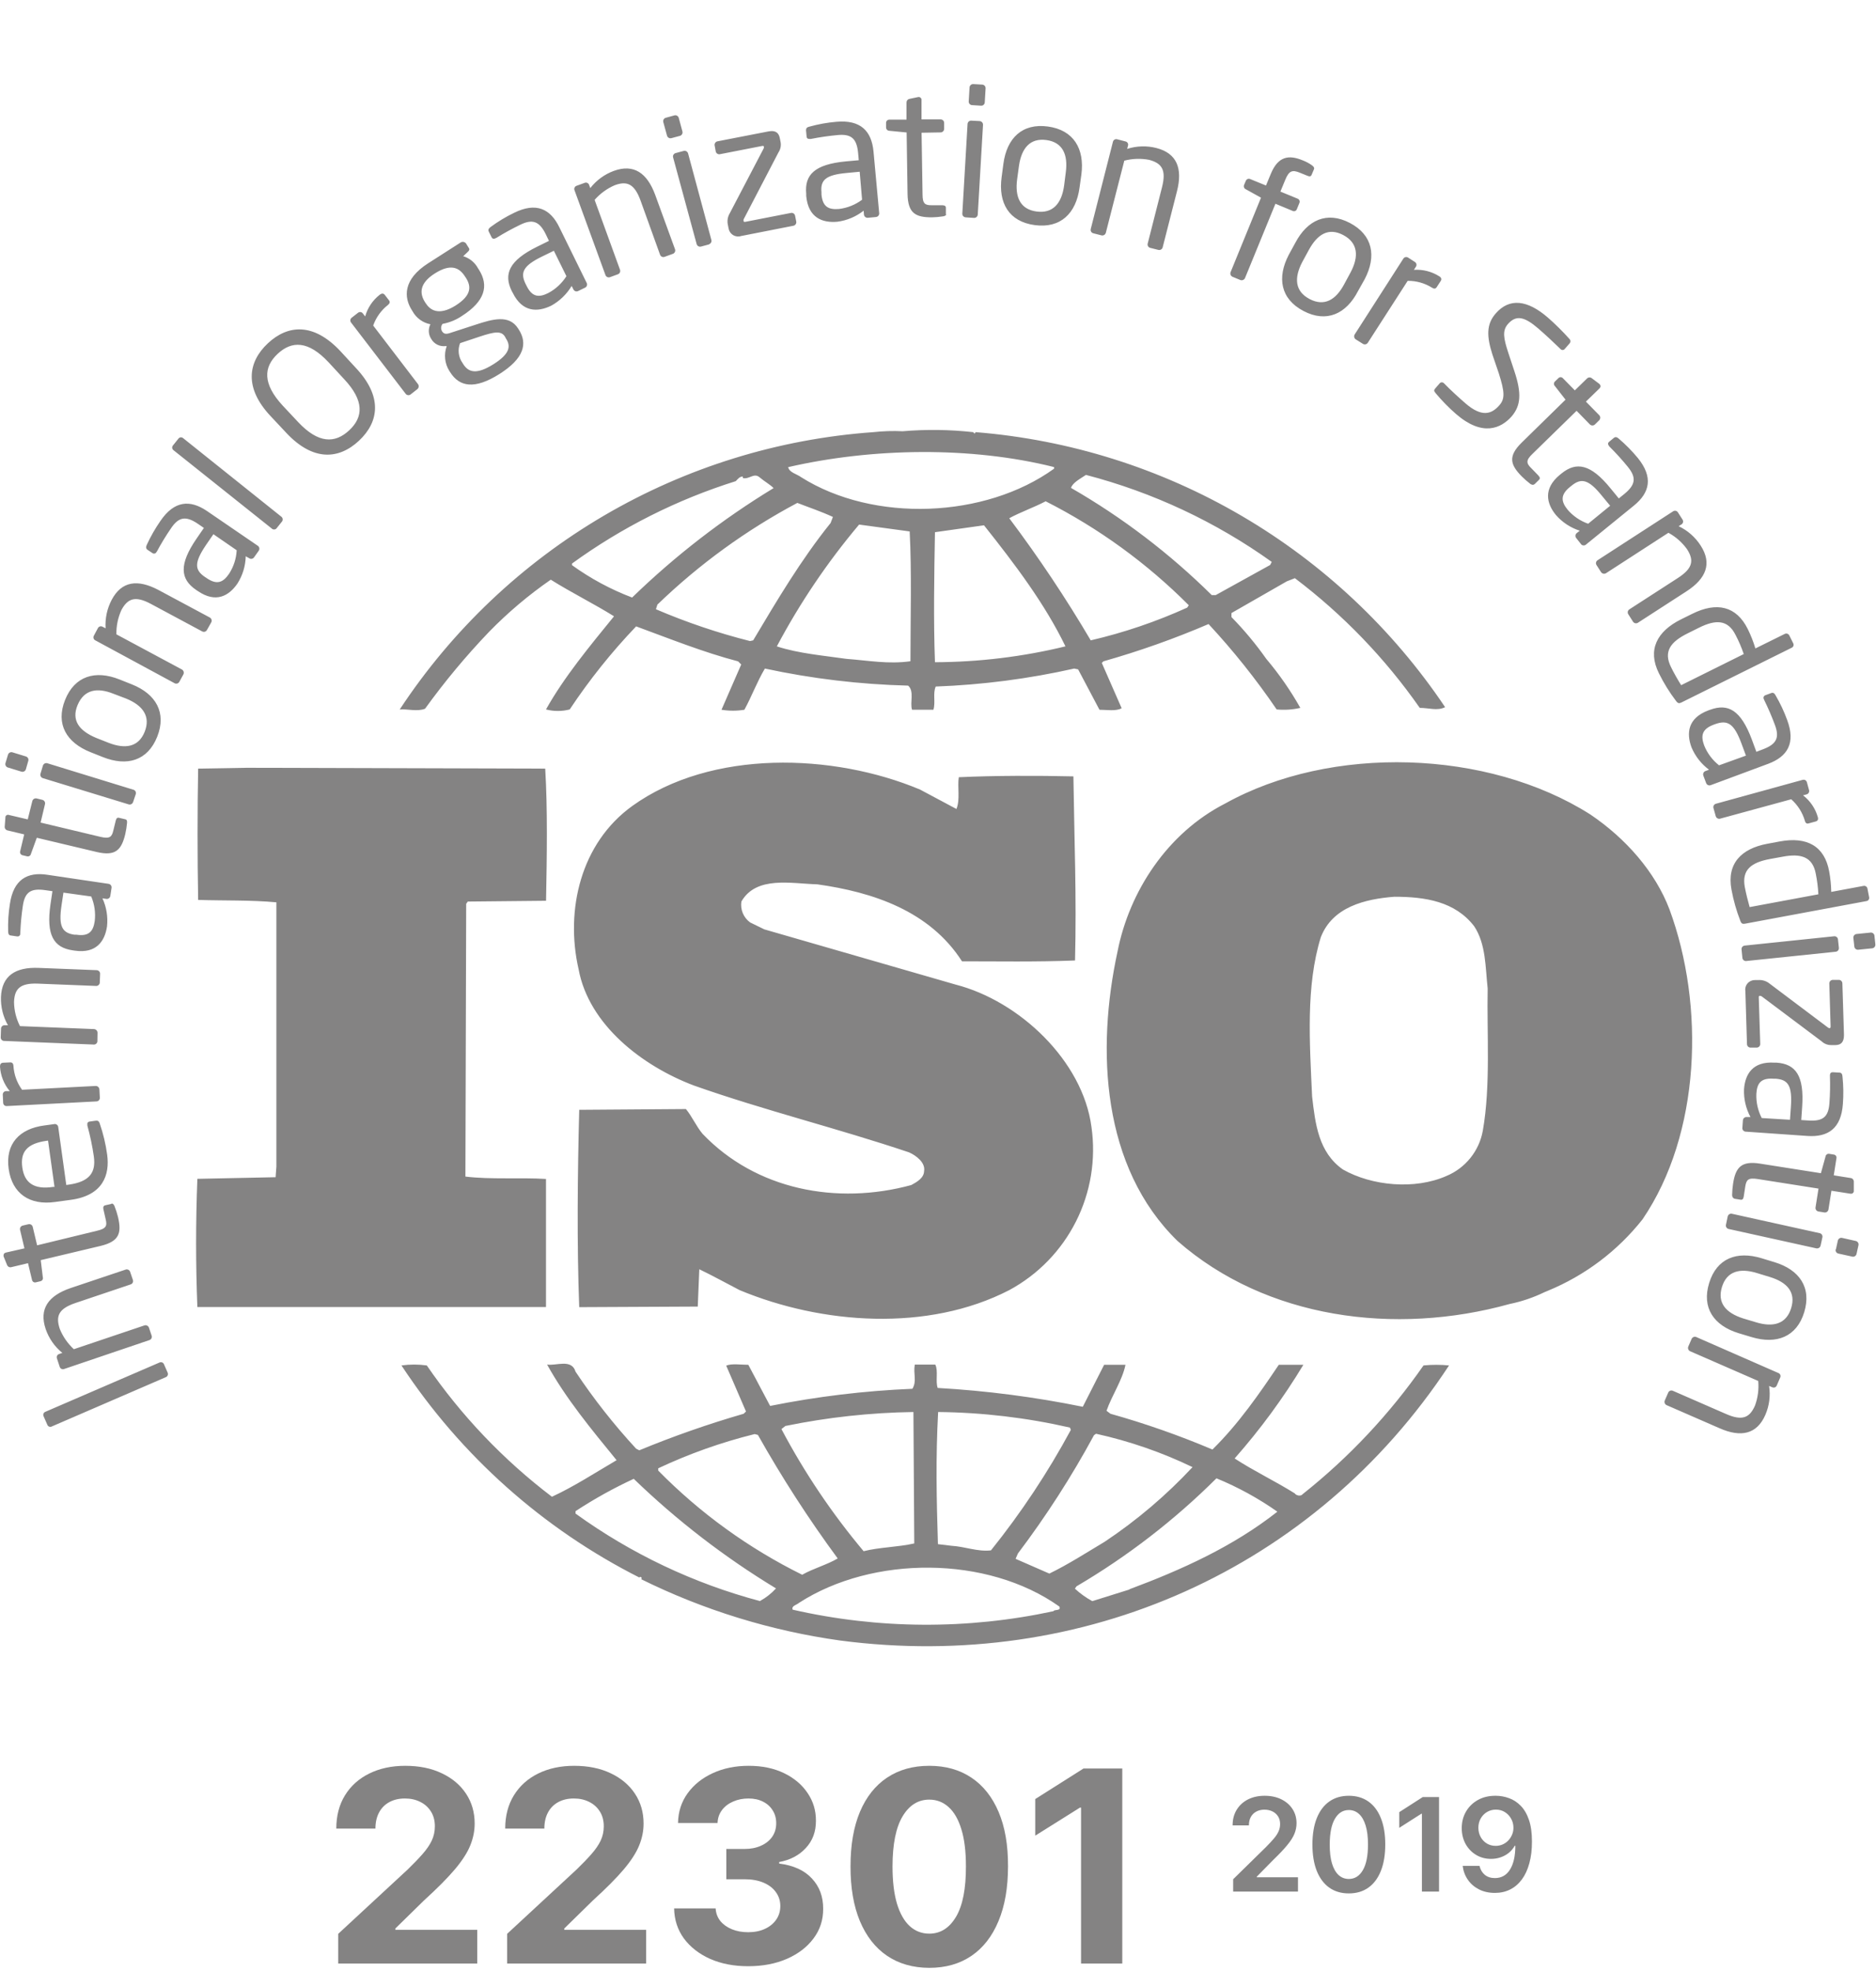 <svg width="179" height="188" viewBox="0 0 179 188" fill="none" xmlns="http://www.w3.org/2000/svg">
<g clip-path="url(#clip0_6842_10502)">
<g clip-path="url(#clip1_6842_10502)">
<path d="M159.292 86.742C157.934 83.176 155.139 79.992 151.745 77.697C141.941 71.471 126.996 71.026 116.896 76.654C111.386 79.467 107.764 85.027 106.635 90.747C104.592 100.15 105.117 111.343 112.361 118.389C120.814 125.794 133.105 127.435 144.045 124.393C145.187 124.159 146.296 123.783 147.346 123.276L147.667 123.141C151.223 121.682 154.343 119.332 156.725 116.316C162.278 108.159 162.685 95.93 159.292 86.742ZM141.484 107.863C141.313 108.816 140.905 109.711 140.298 110.465C139.691 111.22 138.905 111.81 138.01 112.182C134.999 113.509 130.921 113.139 128.138 111.565C125.799 109.93 125.497 107.19 125.195 104.599C124.966 99.49 124.578 94.079 126.028 89.401C127.151 86.508 130.242 85.761 133.043 85.545C135.987 85.545 138.843 85.989 140.664 88.365C141.793 90.068 141.725 92.295 141.947 94.294C141.861 98.527 142.243 103.562 141.484 107.863ZM52.096 112.466C49.627 112.312 46.814 112.534 44.407 112.238L44.481 86.218L44.636 86.002L52.102 85.928C52.182 81.707 52.256 77.172 52.022 73.322L23.589 73.242L18.906 73.322C18.832 77.252 18.832 81.843 18.906 85.847C21.472 85.928 23.885 85.847 26.372 86.076V111.275L26.298 112.299L18.832 112.454C18.671 116.594 18.671 120.605 18.832 124.683H52.096V112.466ZM135.826 130.255C132.601 134.888 128.716 139.025 124.294 142.534C124.133 142.762 123.677 142.676 123.541 142.46C121.647 141.275 119.611 140.312 117.803 139.128C120.253 136.353 122.448 133.362 124.362 130.193H122.017C120.166 132.945 118.173 135.833 115.686 138.276C112.519 136.933 109.268 135.794 105.956 134.864L105.579 134.58C106.104 133.081 107.085 131.68 107.387 130.193H105.351L103.315 134.198C98.749 133.267 94.121 132.667 89.469 132.402C89.241 131.742 89.543 130.773 89.241 130.175H87.285C87.124 131.069 87.507 131.742 87.056 132.482C82.496 132.671 77.957 133.218 73.482 134.117L71.402 130.193C70.656 130.193 69.823 130.051 69.292 130.273L71.18 134.648L70.958 134.864C67.577 135.843 64.252 137.006 60.999 138.35L60.697 138.196C58.579 135.903 56.645 133.446 54.915 130.847C54.539 129.582 53.027 130.323 52.2 130.168C54.008 133.433 56.421 136.339 58.833 139.294C56.797 140.485 54.767 141.812 52.663 142.781C48.04 139.27 44.009 135.041 40.724 130.255C39.921 130.143 39.107 130.143 38.305 130.255C43.982 138.866 51.812 145.843 61.018 150.493C61.018 150.483 61.02 150.473 61.024 150.464C61.028 150.455 61.034 150.447 61.042 150.44C61.049 150.434 61.058 150.429 61.068 150.427C61.078 150.424 61.088 150.424 61.098 150.425C61.166 150.425 61.314 150.561 61.166 150.641C67.149 153.598 73.567 155.575 80.176 156.497C103.333 159.533 125.442 149.71 138.263 130.255C137.453 130.174 136.637 130.174 135.826 130.255ZM104.358 136.925L104.58 136.771C107.761 137.473 110.851 138.541 113.786 139.955C111.281 142.643 108.471 145.031 105.413 147.069C103.679 148.105 101.939 149.228 100.125 150.111L96.904 148.704L97.126 148.192C99.823 144.624 102.246 140.857 104.376 136.925H104.358ZM89.493 134.697C93.735 134.74 97.959 135.238 102.093 136.184L102.173 136.407C99.987 140.46 97.437 144.305 94.553 147.896C93.27 148.044 92.085 147.532 90.783 147.458L89.493 147.303C89.358 142.929 89.278 139.072 89.512 134.697H89.493ZM74.938 136.03C78.96 135.204 83.05 134.758 87.155 134.697L87.235 147.235C85.643 147.593 83.909 147.593 82.404 147.976C79.385 144.381 76.756 140.476 74.561 136.326L74.938 136.03ZM62.807 140.066C65.759 138.678 68.84 137.584 72.007 136.802L72.316 136.882C74.612 140.961 77.155 144.897 79.93 148.667C78.881 149.284 77.591 149.623 76.542 150.222C71.44 147.702 66.797 144.344 62.807 140.288V140.066ZM72.538 152.739C66.202 151.057 60.228 148.225 54.915 144.385V144.156C56.688 142.993 58.544 141.962 60.469 141.071C64.59 145.051 69.143 148.557 74.043 151.524C73.609 152 73.101 152.402 72.538 152.715V152.739ZM100.526 153.696C92.318 155.468 83.822 155.42 75.635 153.554C75.487 153.184 76.011 153.11 76.252 152.894C83.268 148.371 94.201 148.371 101.075 153.251C101.279 153.671 100.674 153.529 100.526 153.671V153.696ZM107.77 151.629L104.222 152.739C103.622 152.412 103.065 152.012 102.562 151.548L102.716 151.326C107.583 148.466 112.069 145.004 116.069 141.022C118.119 141.864 120.068 142.932 121.881 144.206C117.655 147.532 112.749 149.747 107.77 151.604V151.629ZM40.557 67.608C42.422 65.025 44.463 62.573 46.666 60.272C48.464 58.429 50.435 56.764 52.552 55.298C54.514 56.532 56.705 57.612 58.587 58.791C56.248 61.666 53.836 64.572 52.096 67.676C52.838 67.87 53.618 67.87 54.36 67.676C56.234 64.853 58.355 62.202 60.697 59.753C63.936 60.944 67.108 62.221 70.427 63.091L70.724 63.388L68.842 67.707C69.565 67.825 70.303 67.825 71.026 67.707C71.705 66.473 72.229 65.047 72.982 63.776C77.477 64.744 82.052 65.289 86.649 65.405C87.266 65.93 86.797 67.04 87.025 67.707H89.062C89.284 66.979 88.988 66.152 89.284 65.492C93.733 65.328 98.157 64.753 102.5 63.776L102.871 63.856L104.907 67.707C105.592 67.707 106.486 67.867 107.023 67.559L105.129 63.239L105.289 63.085C108.705 62.117 112.054 60.93 115.316 59.531C117.683 62.079 119.855 64.802 121.813 67.676C122.569 67.749 123.332 67.699 124.072 67.528C123.139 65.872 122.053 64.308 120.826 62.857C119.827 61.439 118.714 60.104 117.5 58.865V58.482L122.788 55.453L123.553 55.157C128.148 58.631 132.169 62.806 135.468 67.528C136.375 67.528 137.128 67.836 137.887 67.46C132.876 59.997 126.244 53.761 118.486 49.218C110.729 44.675 102.046 41.943 93.085 41.224L93.004 41.366L92.85 41.224C90.618 40.977 88.368 40.948 86.131 41.138C85.2 41.093 84.268 41.122 83.342 41.224C74.281 41.866 65.49 44.587 57.651 49.175C49.812 53.764 43.135 60.096 38.138 67.682C38.873 67.608 39.798 67.91 40.557 67.608ZM71.865 61.086L71.563 61.154C68.495 60.379 65.493 59.364 62.585 58.118L62.727 57.674C66.704 53.834 71.198 50.569 76.079 47.974C77.215 48.419 78.344 48.789 79.473 49.313L79.251 49.893C76.382 53.46 74.123 57.304 71.865 61.086ZM86.871 63.079C84.761 63.375 82.879 63.011 80.756 62.851C78.726 62.555 76.16 62.339 74.123 61.66C76.32 57.52 78.951 53.625 81.972 50.041L86.797 50.695C87.001 54.558 86.871 59.013 86.871 63.091V63.079ZM89.21 63.159C89.062 59.217 89.136 54.848 89.21 50.769L93.887 50.109C96.83 53.811 99.699 57.6 101.661 61.66C97.584 62.65 93.405 63.157 89.21 63.172V63.159ZM113.274 57.964C110.317 59.305 107.236 60.351 104.074 61.086C101.701 57.061 99.106 53.172 96.299 49.437C97.355 48.857 98.644 48.412 99.773 47.82C104.823 50.379 109.432 53.726 113.428 57.736L113.274 57.964ZM103.617 45.303C109.984 46.961 115.993 49.774 121.344 53.602L121.19 53.898L116.001 56.767H115.618C111.601 52.796 107.088 49.36 102.192 46.543C102.34 46.043 103.093 45.66 103.617 45.303ZM100.575 44.556V44.71C94.01 49.443 83.373 49.893 76.437 45.519C76.049 45.222 75.302 45.08 75.203 44.562C83.249 42.711 92.677 42.575 100.575 44.556ZM54.582 53.756C59.329 50.31 64.603 47.657 70.199 45.901C70.427 45.673 70.576 45.457 70.878 45.457V45.605C71.495 45.747 71.933 45.08 72.457 45.519C72.982 45.957 73.445 46.197 73.815 46.561C68.939 49.526 64.41 53.028 60.314 57.001C58.276 56.229 56.349 55.192 54.582 53.916V53.756ZM86.951 113.046C79.856 114.977 72.143 113.509 67.034 108.159C66.417 107.419 66.053 106.536 65.448 105.796L55.267 105.87C55.107 111.874 55.039 118.766 55.267 124.695L66.577 124.64L66.725 121.08C68.015 121.697 69.292 122.412 70.576 123.073C78.424 126.337 88.525 127.077 96.293 123.073C99.038 121.592 101.263 119.305 102.666 116.52C104.07 113.735 104.585 110.586 104.142 107.499C103.315 101.205 97.28 95.492 91.184 93.924L72.926 88.655L71.575 87.995C71.265 87.771 71.023 87.466 70.876 87.113C70.729 86.76 70.682 86.373 70.742 85.996C72.174 83.527 75.499 84.293 77.986 84.36C83.268 85.101 88.698 86.884 91.789 91.703C95.109 91.703 98.953 91.771 102.575 91.623C102.729 85.545 102.507 80.214 102.42 74.062C99.027 73.982 94.874 73.982 91.487 74.142C91.332 75.025 91.635 76.277 91.258 77.172L87.79 75.321C79.492 71.841 67.873 71.471 60.333 76.882C55.397 80.436 53.922 86.816 55.205 92.45C56.186 97.781 61.314 101.705 66.219 103.556C72.933 105.925 79.948 107.641 86.742 109.93C87.42 110.232 88.315 110.905 88.173 111.719C88.155 112.38 87.476 112.762 86.951 113.046ZM15.635 130.119L16.006 130.964C16.034 131.045 16.029 131.133 15.994 131.21C15.958 131.287 15.894 131.347 15.814 131.378L4.936 136.08C4.899 136.098 4.859 136.109 4.818 136.112C4.777 136.114 4.736 136.108 4.698 136.094C4.659 136.081 4.623 136.059 4.593 136.031C4.563 136.003 4.539 135.969 4.523 135.932L4.152 135.086C4.136 135.048 4.128 135.007 4.128 134.966C4.128 134.925 4.137 134.884 4.153 134.846C4.169 134.808 4.192 134.774 4.222 134.745C4.252 134.716 4.287 134.694 4.325 134.679L15.203 129.983C15.241 129.963 15.281 129.951 15.323 129.947C15.366 129.942 15.408 129.947 15.448 129.96C15.489 129.972 15.526 129.993 15.558 130.02C15.59 130.048 15.617 130.081 15.635 130.119ZM12.421 121.339L12.68 122.098C12.694 122.139 12.7 122.184 12.698 122.228C12.695 122.272 12.684 122.315 12.664 122.355C12.645 122.394 12.617 122.429 12.584 122.458C12.551 122.487 12.512 122.51 12.47 122.524L7.213 124.294C5.602 124.837 5.294 125.528 5.701 126.762C5.999 127.502 6.459 128.166 7.046 128.706L13.784 126.435C13.869 126.409 13.96 126.417 14.039 126.456C14.118 126.495 14.179 126.563 14.21 126.645L14.475 127.429C14.499 127.512 14.489 127.6 14.449 127.676C14.409 127.752 14.341 127.809 14.259 127.836L6.121 130.594C6.08 130.61 6.037 130.617 5.994 130.615C5.951 130.614 5.908 130.604 5.869 130.585C5.83 130.567 5.795 130.54 5.766 130.508C5.737 130.476 5.715 130.438 5.701 130.397L5.43 129.576C5.415 129.535 5.41 129.491 5.413 129.448C5.416 129.404 5.428 129.362 5.449 129.323C5.469 129.284 5.497 129.25 5.531 129.222C5.565 129.195 5.604 129.175 5.646 129.163L5.948 129.058C5.212 128.462 4.66 127.671 4.356 126.775C3.708 124.856 4.615 123.597 6.732 122.875L11.989 121.111C12.032 121.096 12.078 121.091 12.123 121.095C12.169 121.099 12.213 121.112 12.253 121.133C12.293 121.154 12.329 121.183 12.358 121.219C12.387 121.254 12.408 121.295 12.421 121.339ZM10.927 115.057C11.061 115.397 11.173 115.746 11.261 116.1C11.612 117.612 11.396 118.42 9.601 118.852L3.887 120.21L4.085 121.839C4.097 121.878 4.1 121.92 4.096 121.961C4.091 122.003 4.078 122.042 4.057 122.078C4.036 122.114 4.008 122.145 3.974 122.17C3.941 122.194 3.903 122.212 3.862 122.221L3.424 122.326C3.385 122.337 3.343 122.339 3.302 122.333C3.261 122.327 3.222 122.313 3.187 122.291C3.153 122.269 3.123 122.239 3.1 122.205C3.077 122.171 3.061 122.132 3.054 122.092L2.672 120.5L1.067 120.882C0.986 120.901 0.902 120.889 0.829 120.849C0.756 120.809 0.701 120.744 0.672 120.666L0.339 119.846V119.802C0.333 119.767 0.334 119.731 0.342 119.696C0.35 119.661 0.364 119.628 0.385 119.599C0.405 119.57 0.432 119.545 0.462 119.526C0.492 119.507 0.526 119.494 0.561 119.488L2.332 119.087L1.913 117.316C1.894 117.23 1.909 117.14 1.955 117.065C2.001 116.991 2.074 116.937 2.159 116.915L2.715 116.785C2.801 116.765 2.893 116.779 2.969 116.825C3.045 116.871 3.1 116.946 3.122 117.032L3.542 118.797L9.255 117.408C10.156 117.199 10.236 116.933 10.076 116.279L9.872 115.384C9.817 115.156 9.872 115.027 10.027 114.983L10.6 114.848C10.724 114.767 10.841 114.854 10.927 115.057ZM5.553 107.487L6.324 113.04L6.559 113.009C8.54 112.731 9.169 111.855 8.953 110.319C8.81 109.326 8.604 108.342 8.336 107.375C8.333 107.347 8.333 107.318 8.336 107.289C8.327 107.257 8.325 107.222 8.33 107.189C8.335 107.156 8.348 107.124 8.367 107.096C8.385 107.067 8.41 107.044 8.439 107.026C8.468 107.008 8.5 106.997 8.533 106.993L9.095 106.913C9.311 106.882 9.434 106.913 9.521 107.19C9.851 108.148 10.087 109.136 10.224 110.14C10.489 112.059 9.841 114.046 6.744 114.459L5.238 114.663C2.857 114.996 1.16 113.885 0.827 111.503C0.493 109.122 1.851 107.672 4.227 107.363L5.127 107.24C5.172 107.226 5.218 107.221 5.264 107.226C5.31 107.231 5.355 107.246 5.395 107.269C5.435 107.292 5.47 107.324 5.497 107.361C5.524 107.399 5.543 107.441 5.553 107.487ZM4.442 108.825C2.554 109.091 1.925 109.905 2.129 111.374C2.332 112.842 3.252 113.496 5.053 113.225H5.201L4.584 108.807L4.442 108.825ZM1.283 101.68C1.334 102.502 1.619 103.292 2.104 103.957L9.138 103.593C9.225 103.594 9.309 103.628 9.373 103.687C9.436 103.746 9.476 103.827 9.484 103.914L9.527 104.735C9.527 104.821 9.493 104.904 9.434 104.966C9.374 105.028 9.292 105.065 9.206 105.068L0.648 105.512C0.605 105.515 0.562 105.51 0.522 105.497C0.481 105.483 0.444 105.462 0.411 105.434C0.379 105.405 0.353 105.371 0.334 105.333C0.315 105.294 0.305 105.252 0.302 105.21L0.265 104.42C0.264 104.377 0.27 104.335 0.285 104.295C0.3 104.255 0.323 104.218 0.353 104.187C0.382 104.156 0.417 104.131 0.456 104.114C0.495 104.097 0.537 104.088 0.58 104.087H0.932C0.38 103.427 0.053 102.607 -0 101.748C-0 101.514 0.086 101.396 0.29 101.378L0.975 101.347C1.154 101.335 1.271 101.446 1.283 101.68ZM9.551 92.925L9.521 93.733C9.516 93.821 9.477 93.903 9.413 93.963C9.348 94.023 9.263 94.056 9.175 94.054L3.622 93.832C1.925 93.764 1.382 94.319 1.339 95.59C1.349 96.389 1.543 97.174 1.906 97.886L8.984 98.169C9.071 98.177 9.151 98.217 9.211 98.281C9.27 98.344 9.303 98.428 9.305 98.515L9.292 99.342C9.286 99.427 9.246 99.507 9.182 99.564C9.117 99.62 9.033 99.649 8.947 99.644L0.389 99.299C0.346 99.298 0.303 99.288 0.264 99.271C0.225 99.254 0.189 99.229 0.159 99.198C0.129 99.168 0.106 99.131 0.09 99.091C0.075 99.051 0.067 99.008 0.068 98.965L0.099 98.108C0.101 98.065 0.112 98.023 0.131 97.985C0.149 97.946 0.175 97.912 0.208 97.884C0.24 97.856 0.277 97.834 0.318 97.821C0.359 97.807 0.401 97.802 0.444 97.805H0.759C0.291 96.986 0.061 96.052 0.092 95.109C0.173 93.091 1.462 92.24 3.696 92.332L9.212 92.548C9.26 92.548 9.307 92.558 9.351 92.577C9.395 92.597 9.434 92.625 9.466 92.66C9.498 92.696 9.522 92.738 9.537 92.783C9.552 92.829 9.557 92.877 9.551 92.925ZM10.644 84.694L10.526 85.465C10.52 85.509 10.506 85.551 10.483 85.589C10.46 85.627 10.43 85.661 10.395 85.687C10.359 85.714 10.319 85.733 10.275 85.743C10.232 85.754 10.188 85.756 10.144 85.749L9.774 85.693C10.159 86.53 10.31 87.455 10.212 88.371C10.002 89.784 9.194 90.987 7.127 90.685L6.923 90.654C5.127 90.389 4.387 89.21 4.819 86.249L5.004 85.014L4.319 84.916C2.918 84.712 2.369 85.119 2.178 86.415C2.051 87.266 1.971 88.123 1.937 88.982V89.062C1.937 89.21 1.839 89.358 1.629 89.327L1.043 89.241C0.858 89.241 0.777 89.081 0.777 88.846C0.75 87.971 0.805 87.095 0.944 86.23C1.283 83.922 2.585 83.145 4.547 83.453L10.347 84.311C10.392 84.316 10.435 84.331 10.475 84.353C10.514 84.375 10.548 84.405 10.576 84.44C10.603 84.476 10.623 84.517 10.635 84.56C10.647 84.604 10.65 84.649 10.644 84.694ZM6.053 85.15L5.868 86.384C5.572 88.396 5.942 88.994 7.102 89.167H7.299C8.496 89.346 8.897 88.834 9.039 87.865C9.133 87.068 9.018 86.26 8.706 85.52L6.053 85.15ZM12.124 78.486C12.091 78.852 12.033 79.215 11.952 79.572C11.588 81.078 11.026 81.701 9.224 81.275L3.511 79.918L2.955 81.448C2.948 81.489 2.933 81.528 2.91 81.562C2.887 81.597 2.857 81.626 2.823 81.649C2.788 81.671 2.749 81.686 2.708 81.693C2.667 81.7 2.625 81.699 2.585 81.689L2.147 81.584C2.107 81.575 2.069 81.557 2.035 81.532C2.002 81.508 1.974 81.477 1.953 81.441C1.932 81.405 1.919 81.365 1.914 81.324C1.909 81.283 1.913 81.241 1.925 81.201L2.308 79.597L0.703 79.214C0.623 79.193 0.553 79.143 0.506 79.073C0.46 79.004 0.44 78.921 0.45 78.838L0.518 77.956C0.522 77.937 0.522 77.918 0.518 77.9C0.53 77.867 0.549 77.837 0.573 77.811C0.597 77.785 0.626 77.765 0.659 77.751C0.691 77.736 0.725 77.728 0.761 77.728C0.796 77.727 0.831 77.733 0.864 77.746L2.647 78.165L3.085 76.413C3.108 76.328 3.164 76.254 3.239 76.208C3.315 76.162 3.406 76.147 3.492 76.166L4.048 76.302C4.133 76.324 4.206 76.378 4.252 76.453C4.298 76.528 4.313 76.617 4.294 76.703L3.875 78.468L9.582 79.831C10.483 80.041 10.675 79.831 10.816 79.214L11.039 78.301C11.094 78.073 11.18 77.974 11.347 78.011L11.921 78.147C12.063 78.159 12.143 78.264 12.124 78.486ZM2.702 72.569L2.468 73.39C2.441 73.474 2.382 73.545 2.304 73.586C2.225 73.628 2.134 73.637 2.048 73.612L0.759 73.217C0.674 73.194 0.601 73.138 0.556 73.062C0.511 72.986 0.497 72.895 0.518 72.81L0.765 71.989C0.792 71.904 0.851 71.834 0.929 71.792C1.008 71.751 1.099 71.742 1.185 71.767L2.474 72.162C2.557 72.188 2.627 72.244 2.669 72.32C2.712 72.396 2.724 72.485 2.702 72.569ZM12.957 75.747L12.698 76.512C12.671 76.596 12.612 76.667 12.534 76.708C12.455 76.75 12.364 76.759 12.279 76.734L4.085 74.229C4 74.202 3.929 74.143 3.888 74.064C3.846 73.986 3.837 73.894 3.862 73.809L4.097 73.032C4.124 72.947 4.183 72.877 4.261 72.835C4.34 72.794 4.431 72.784 4.517 72.81L12.704 75.327C12.75 75.336 12.792 75.355 12.83 75.381C12.867 75.408 12.899 75.442 12.923 75.481C12.947 75.521 12.962 75.565 12.968 75.61C12.974 75.656 12.97 75.703 12.957 75.747ZM15 70.28C14.087 72.575 12.112 73.137 9.817 72.223L8.638 71.754C6.337 70.841 5.294 69.07 6.207 66.775C7.12 64.48 9.101 63.9 11.396 64.813L12.587 65.288C14.876 66.201 15.913 67.984 15 70.28ZM10.847 66.189C9.255 65.547 8.021 65.788 7.404 67.256C6.787 68.725 7.571 69.725 9.175 70.391L10.36 70.86C11.952 71.477 13.217 71.273 13.803 69.811C14.389 68.349 13.642 67.293 12.032 66.639L10.847 66.189ZM20.146 59.389L19.745 60.099C19.703 60.176 19.632 60.234 19.548 60.26C19.463 60.285 19.372 60.276 19.294 60.235L14.414 57.618C12.914 56.81 12.186 57.075 11.582 58.198C11.253 58.925 11.091 59.715 11.106 60.512L17.363 63.869C17.439 63.915 17.495 63.988 17.521 64.074C17.546 64.16 17.538 64.251 17.499 64.332L17.104 65.054C17.06 65.127 16.989 65.181 16.907 65.204C16.824 65.228 16.735 65.218 16.66 65.177L9.095 61.086C9.056 61.068 9.021 61.042 8.992 61.009C8.964 60.977 8.942 60.939 8.929 60.898C8.915 60.857 8.911 60.813 8.915 60.77C8.919 60.727 8.932 60.686 8.953 60.648L9.348 59.908C9.369 59.87 9.397 59.838 9.431 59.812C9.465 59.785 9.504 59.766 9.545 59.755C9.587 59.744 9.63 59.742 9.672 59.748C9.715 59.754 9.755 59.768 9.792 59.79L10.076 59.938C10.015 58.993 10.218 58.049 10.662 57.211C11.612 55.434 13.13 55.23 15.129 56.286L20.01 58.902C20.052 58.924 20.09 58.954 20.119 58.991C20.149 59.028 20.171 59.07 20.184 59.116C20.197 59.162 20.2 59.21 20.193 59.257C20.187 59.304 20.171 59.349 20.146 59.389ZM24.681 52.546L24.243 53.163C24.218 53.2 24.186 53.232 24.149 53.256C24.112 53.281 24.07 53.297 24.027 53.305C23.983 53.313 23.938 53.313 23.895 53.303C23.851 53.294 23.81 53.276 23.774 53.25L23.447 53.065C23.425 53.984 23.154 54.879 22.663 55.656C21.855 56.841 20.602 57.569 18.869 56.378L18.702 56.267C17.203 55.243 17.055 53.855 18.751 51.386L19.455 50.362L18.899 49.98C17.739 49.184 17.048 49.307 16.32 50.393C15.834 51.1 15.387 51.834 14.981 52.59L14.932 52.657C14.916 52.693 14.892 52.725 14.862 52.75C14.832 52.775 14.796 52.793 14.758 52.803C14.72 52.812 14.681 52.813 14.642 52.805C14.604 52.797 14.568 52.78 14.537 52.756L14.074 52.448C13.926 52.343 13.902 52.182 14.006 51.973C14.371 51.179 14.805 50.42 15.302 49.702C16.623 47.758 18.122 47.647 19.745 48.745L24.582 52.053C24.623 52.077 24.658 52.11 24.686 52.148C24.713 52.187 24.732 52.231 24.741 52.278C24.75 52.324 24.75 52.372 24.74 52.419C24.729 52.465 24.709 52.508 24.681 52.546ZM20.362 50.961L19.658 51.985C18.511 53.682 18.566 54.367 19.553 55.039L19.72 55.15C20.72 55.835 21.3 55.545 21.855 54.737C22.292 54.066 22.543 53.291 22.583 52.491L20.362 50.961ZM26.921 49.733L26.372 50.418C26.313 50.477 26.233 50.51 26.149 50.51C26.066 50.51 25.986 50.477 25.927 50.418L16.555 42.946C16.522 42.922 16.494 42.892 16.473 42.857C16.451 42.822 16.437 42.784 16.431 42.744C16.425 42.703 16.426 42.663 16.436 42.623C16.446 42.584 16.463 42.546 16.487 42.514L17.036 41.829C17.062 41.797 17.093 41.772 17.129 41.753C17.165 41.734 17.204 41.722 17.244 41.719C17.284 41.715 17.325 41.72 17.363 41.733C17.402 41.745 17.437 41.765 17.468 41.792L26.841 49.288C26.909 49.338 26.955 49.412 26.97 49.495C26.985 49.577 26.967 49.663 26.921 49.733ZM34.257 42.038C32.332 43.84 29.876 44.019 27.328 41.304L25.841 39.718C23.287 37.022 23.632 34.554 25.557 32.752C27.482 30.951 29.932 30.778 32.48 33.499L33.936 35.078C36.509 37.8 36.182 40.231 34.257 42.038ZM31.345 34.554C29.414 32.493 27.846 32.493 26.495 33.752C25.144 35.011 25.039 36.596 26.97 38.688L28.451 40.268C30.382 42.322 31.962 42.316 33.319 41.051C34.677 39.786 34.763 38.219 32.832 36.164L31.345 34.554ZM37.022 29.087C36.372 29.595 35.882 30.278 35.608 31.055L39.885 36.646C39.936 36.718 39.959 36.807 39.947 36.895C39.936 36.983 39.891 37.064 39.823 37.121L39.163 37.639C39.092 37.688 39.005 37.708 38.919 37.694C38.834 37.68 38.758 37.634 38.706 37.565L33.505 30.778C33.476 30.745 33.454 30.707 33.441 30.665C33.428 30.624 33.423 30.58 33.427 30.537C33.431 30.494 33.444 30.452 33.465 30.414C33.485 30.375 33.514 30.342 33.548 30.315L34.165 29.834C34.199 29.807 34.239 29.787 34.282 29.776C34.324 29.765 34.369 29.763 34.412 29.77C34.456 29.777 34.497 29.793 34.534 29.817C34.571 29.84 34.603 29.871 34.627 29.908L34.843 30.185C35.075 29.363 35.563 28.637 36.238 28.112C36.423 27.97 36.577 27.976 36.701 28.112L37.12 28.655C37.231 28.791 37.2 28.939 37.022 29.087ZM44.642 24.021L44.198 24.441C44.497 24.531 44.776 24.679 45.019 24.877C45.261 25.075 45.462 25.319 45.611 25.595L45.685 25.706C46.678 27.261 46.265 28.741 44.08 30.136C43.523 30.516 42.893 30.774 42.229 30.895C42.149 30.994 42.101 31.115 42.092 31.242C42.083 31.369 42.114 31.496 42.18 31.605C42.34 31.845 42.525 31.901 42.908 31.777L45.376 30.975C46.986 30.445 48.572 29.988 49.424 31.321L49.498 31.432C50.368 32.789 49.991 34.202 47.647 35.683C45.302 37.164 43.84 36.917 42.957 35.51L42.871 35.381C42.653 35.032 42.517 34.637 42.475 34.228C42.432 33.818 42.483 33.404 42.624 33.017H42.495C42.226 33.047 41.955 32.998 41.715 32.875C41.475 32.752 41.276 32.562 41.143 32.327C41.008 32.121 40.93 31.884 40.917 31.639C40.904 31.394 40.957 31.15 41.069 30.932C40.712 30.864 40.374 30.719 40.08 30.505C39.785 30.292 39.542 30.016 39.366 29.698L39.317 29.618C38.515 28.384 38.428 26.662 40.866 25.107L43.951 23.133C44.035 23.08 44.136 23.061 44.234 23.081C44.331 23.1 44.418 23.156 44.475 23.238L44.703 23.608C44.839 23.774 44.778 23.892 44.642 24.021ZM44.37 26.378C43.834 25.533 43.025 25.113 41.495 26.082C39.965 27.051 40.045 28.026 40.551 28.822L40.625 28.933C41.02 29.55 41.828 30.167 43.457 29.155C44.987 28.186 44.993 27.341 44.45 26.495L44.37 26.378ZM48.184 32.117C47.832 31.555 47.233 31.623 45.752 32.117L43.901 32.734C43.779 33.042 43.736 33.377 43.776 33.707C43.816 34.036 43.937 34.351 44.13 34.622L44.21 34.751C44.716 35.541 45.499 35.739 47.073 34.751C48.646 33.764 48.77 33.03 48.27 32.283L48.184 32.117ZM55.853 27.427L55.156 27.767C55.116 27.785 55.073 27.796 55.029 27.798C54.986 27.8 54.942 27.794 54.901 27.779C54.859 27.764 54.821 27.741 54.789 27.711C54.757 27.682 54.73 27.646 54.712 27.606L54.545 27.279C54.07 28.071 53.393 28.723 52.583 29.167C51.3 29.784 49.849 29.815 48.924 27.933L48.831 27.767C48.029 26.138 48.578 24.848 51.263 23.528L52.379 22.979L52.083 22.361C51.466 21.09 50.8 20.868 49.615 21.454C48.845 21.826 48.095 22.238 47.369 22.689L47.289 22.726C47.153 22.793 46.993 22.818 46.9 22.621L46.635 22.09C46.548 21.923 46.635 21.782 46.814 21.652C47.517 21.133 48.267 20.681 49.054 20.301C51.145 19.27 52.515 19.906 53.373 21.689L55.964 26.958C55.988 26.996 56.004 27.039 56.011 27.083C56.018 27.127 56.017 27.172 56.006 27.216C55.996 27.259 55.977 27.301 55.951 27.337C55.925 27.373 55.891 27.404 55.853 27.427ZM52.848 23.922L51.731 24.465C49.88 25.366 49.627 26.014 50.152 27.088L50.244 27.267C50.775 28.359 51.435 28.39 52.305 27.958C53.016 27.582 53.615 27.027 54.045 26.348L52.848 23.922ZM64.171 24.225L63.406 24.503C63.364 24.517 63.321 24.524 63.277 24.521C63.233 24.519 63.19 24.508 63.151 24.489C63.111 24.47 63.075 24.444 63.046 24.411C63.017 24.378 62.994 24.34 62.98 24.299L61.117 19.128C60.536 17.53 59.821 17.234 58.648 17.672C57.916 17.99 57.263 18.466 56.736 19.067L59.16 25.737C59.189 25.819 59.184 25.91 59.147 25.989C59.11 26.068 59.044 26.131 58.963 26.162L58.186 26.446C58.104 26.472 58.015 26.465 57.938 26.427C57.861 26.389 57.802 26.323 57.772 26.243L54.817 18.147C54.801 18.108 54.793 18.065 54.794 18.022C54.794 17.98 54.804 17.938 54.821 17.898C54.838 17.859 54.863 17.824 54.894 17.795C54.925 17.765 54.962 17.743 55.002 17.728L55.798 17.438C55.838 17.423 55.881 17.417 55.924 17.419C55.967 17.422 56.009 17.433 56.047 17.452C56.086 17.471 56.12 17.497 56.148 17.53C56.177 17.562 56.198 17.6 56.211 17.641L56.322 17.944C56.903 17.198 57.681 16.629 58.568 16.302C60.469 15.611 61.746 16.494 62.517 18.591L64.411 23.787C64.425 23.831 64.43 23.878 64.426 23.925C64.421 23.971 64.407 24.016 64.385 24.057C64.362 24.098 64.332 24.134 64.295 24.163C64.258 24.192 64.216 24.213 64.171 24.225ZM64.886 12.958L64.06 13.18C63.974 13.203 63.882 13.191 63.805 13.147C63.728 13.104 63.671 13.031 63.646 12.946L63.288 11.644C63.266 11.559 63.278 11.468 63.322 11.392C63.365 11.315 63.438 11.26 63.523 11.236L64.35 11.008C64.436 10.985 64.527 10.997 64.604 11.041C64.682 11.085 64.739 11.157 64.763 11.243L65.115 12.545C65.136 12.63 65.125 12.72 65.082 12.796C65.04 12.873 64.97 12.931 64.886 12.958ZM67.669 23.312L66.886 23.521C66.8 23.544 66.708 23.532 66.631 23.489C66.554 23.445 66.497 23.372 66.472 23.287L64.226 15.019C64.214 14.976 64.211 14.932 64.216 14.888C64.221 14.844 64.235 14.802 64.257 14.763C64.279 14.725 64.308 14.691 64.343 14.664C64.378 14.637 64.418 14.617 64.461 14.605L65.238 14.396C65.324 14.374 65.415 14.387 65.492 14.431C65.569 14.474 65.626 14.546 65.652 14.63L67.873 22.874C67.899 22.955 67.893 23.043 67.856 23.12C67.82 23.197 67.755 23.256 67.675 23.287L67.669 23.312ZM75.703 21.535L70.711 22.516C70.586 22.557 70.453 22.57 70.323 22.555C70.192 22.54 70.065 22.498 69.952 22.43C69.84 22.362 69.742 22.27 69.668 22.162C69.593 22.053 69.543 21.93 69.52 21.8L69.459 21.485C69.363 21.097 69.425 20.686 69.631 20.344L72.859 14.174C72.883 14.124 72.896 14.069 72.895 14.013C72.895 13.939 72.834 13.902 72.704 13.927L68.694 14.71C68.65 14.719 68.605 14.72 68.561 14.711C68.517 14.703 68.475 14.686 68.438 14.661C68.401 14.636 68.369 14.604 68.344 14.568C68.319 14.53 68.301 14.489 68.293 14.445L68.188 13.877C68.171 13.79 68.19 13.7 68.24 13.626C68.289 13.552 68.366 13.5 68.453 13.482L73.315 12.538C73.994 12.403 74.302 12.668 74.401 13.155L74.481 13.556C74.544 13.898 74.471 14.25 74.278 14.538L70.989 20.856C70.968 20.885 70.953 20.918 70.946 20.953C70.939 20.988 70.938 21.024 70.946 21.059C70.946 21.14 70.983 21.183 71.106 21.164L75.469 20.313C75.512 20.304 75.557 20.304 75.6 20.312C75.644 20.321 75.685 20.338 75.722 20.363C75.758 20.387 75.79 20.419 75.814 20.456C75.839 20.493 75.855 20.535 75.863 20.578L75.975 21.14C75.991 21.228 75.971 21.319 75.92 21.393C75.869 21.467 75.791 21.518 75.703 21.535ZM83.576 20.702L82.799 20.776C82.71 20.782 82.621 20.754 82.553 20.696C82.485 20.639 82.443 20.556 82.435 20.467L82.404 20.097C81.68 20.669 80.814 21.034 79.899 21.152C78.473 21.282 77.116 20.782 76.925 18.684V18.48C76.758 16.672 77.727 15.679 80.707 15.395L81.941 15.284L81.879 14.612C81.75 13.205 81.225 12.761 79.917 12.884C79.062 12.964 78.212 13.087 77.369 13.254H77.283C77.135 13.254 76.98 13.254 76.962 13.014L76.906 12.427C76.906 12.242 76.993 12.131 77.227 12.082C78.066 11.848 78.926 11.693 79.794 11.619C82.12 11.409 83.163 12.495 83.348 14.463L83.885 20.301C83.894 20.348 83.892 20.396 83.881 20.442C83.87 20.489 83.849 20.532 83.82 20.57C83.791 20.608 83.754 20.639 83.712 20.662C83.67 20.685 83.624 20.698 83.576 20.702ZM82.028 16.383L80.793 16.5C78.763 16.685 78.27 17.185 78.381 18.351V18.554C78.492 19.758 79.091 20.017 80.053 19.936C80.852 19.839 81.611 19.535 82.256 19.054L82.028 16.383ZM90.018 20.634C89.655 20.692 89.288 20.725 88.92 20.733C87.371 20.733 86.63 20.362 86.594 18.511L86.507 12.637L84.872 12.477C84.789 12.478 84.709 12.448 84.647 12.392C84.587 12.335 84.55 12.257 84.545 12.174V11.724C84.544 11.683 84.552 11.642 84.567 11.603C84.583 11.565 84.606 11.53 84.636 11.502C84.665 11.473 84.7 11.45 84.739 11.435C84.777 11.421 84.818 11.414 84.86 11.415H86.495V9.768C86.497 9.686 86.527 9.607 86.581 9.545C86.635 9.483 86.71 9.442 86.791 9.429L87.618 9.256H87.673C87.709 9.256 87.744 9.265 87.777 9.279C87.809 9.294 87.838 9.316 87.862 9.342C87.885 9.369 87.903 9.4 87.915 9.434C87.926 9.468 87.93 9.504 87.926 9.54V11.391H89.746C89.79 11.39 89.834 11.398 89.874 11.414C89.915 11.43 89.952 11.454 89.984 11.484C90.016 11.514 90.041 11.551 90.058 11.591C90.076 11.631 90.085 11.674 90.086 11.718V12.292C90.086 12.38 90.051 12.466 89.989 12.529C89.926 12.593 89.842 12.629 89.753 12.631L87.933 12.662L88.025 18.536C88.025 19.461 88.272 19.591 88.951 19.579H89.888C90.123 19.579 90.24 19.64 90.252 19.807V20.424C90.314 20.492 90.234 20.591 90.018 20.634ZM92.943 20.788L92.134 20.733C92.047 20.726 91.965 20.686 91.906 20.62C91.847 20.555 91.816 20.469 91.82 20.381L92.32 11.823C92.326 11.735 92.366 11.653 92.432 11.594C92.497 11.535 92.583 11.505 92.671 11.508L93.48 11.551C93.569 11.559 93.652 11.601 93.711 11.669C93.769 11.737 93.799 11.825 93.794 11.915L93.294 20.467C93.288 20.556 93.248 20.638 93.183 20.698C93.117 20.758 93.031 20.79 92.943 20.788ZM93.603 10.083L92.745 10.027C92.701 10.025 92.659 10.014 92.619 9.995C92.58 9.976 92.544 9.949 92.515 9.917C92.486 9.884 92.463 9.846 92.449 9.804C92.434 9.763 92.428 9.719 92.431 9.675L92.511 8.336C92.517 8.249 92.557 8.167 92.623 8.108C92.689 8.049 92.775 8.018 92.862 8.022L93.726 8.071C93.814 8.077 93.896 8.118 93.955 8.183C94.013 8.249 94.044 8.335 94.041 8.423L93.961 9.768C93.959 9.812 93.947 9.856 93.928 9.896C93.909 9.936 93.881 9.971 93.848 10.001C93.815 10.03 93.776 10.052 93.734 10.066C93.692 10.08 93.647 10.086 93.603 10.083ZM98.724 21.473C96.256 21.14 95.238 19.35 95.571 16.901L95.738 15.636C96.065 13.168 97.54 11.736 99.989 12.069C102.439 12.403 103.506 14.192 103.179 16.66L103.006 17.894C102.673 20.362 101.192 21.806 98.724 21.473ZM101.692 16.444C101.92 14.741 101.39 13.569 99.841 13.359C98.292 13.149 97.466 14.13 97.225 15.827L97.052 17.092C96.824 18.795 97.342 19.967 98.903 20.177C100.464 20.387 101.297 19.406 101.532 17.709L101.692 16.444ZM110.534 23.842L109.751 23.645C109.707 23.634 109.667 23.615 109.631 23.588C109.595 23.561 109.565 23.528 109.543 23.489C109.52 23.451 109.506 23.408 109.5 23.364C109.495 23.319 109.498 23.274 109.51 23.232L110.874 17.863C111.293 16.216 110.874 15.574 109.639 15.247C108.856 15.098 108.048 15.126 107.276 15.327L105.512 22.213C105.487 22.298 105.431 22.37 105.356 22.414C105.28 22.459 105.19 22.473 105.104 22.454L104.302 22.25C104.22 22.226 104.15 22.171 104.107 22.096C104.065 22.021 104.053 21.933 104.074 21.849L106.19 13.532C106.199 13.489 106.216 13.449 106.241 13.413C106.266 13.377 106.298 13.347 106.335 13.323C106.372 13.3 106.413 13.285 106.456 13.278C106.499 13.272 106.543 13.274 106.585 13.285L107.4 13.495C107.442 13.505 107.482 13.523 107.516 13.549C107.551 13.575 107.58 13.608 107.601 13.646C107.623 13.683 107.636 13.725 107.641 13.768C107.645 13.811 107.641 13.854 107.628 13.896L107.548 14.204C108.449 13.915 109.413 13.885 110.331 14.118C112.287 14.618 112.86 16.062 112.305 18.233L110.935 23.602C110.912 23.686 110.857 23.757 110.783 23.802C110.708 23.847 110.619 23.861 110.534 23.842ZM124.788 16.784L124.022 16.475C123.294 16.173 122.986 16.296 122.634 17.154L122.171 18.277L123.806 18.949C123.845 18.964 123.881 18.986 123.911 19.014C123.942 19.043 123.966 19.077 123.983 19.115C123.999 19.153 124.008 19.194 124.009 19.235C124.009 19.277 124.001 19.318 123.985 19.357L123.732 19.974C123.717 20.01 123.693 20.043 123.664 20.07C123.635 20.098 123.601 20.119 123.563 20.132C123.525 20.145 123.485 20.151 123.445 20.148C123.406 20.145 123.367 20.134 123.331 20.116L121.696 19.437L118.79 26.533C118.754 26.61 118.69 26.671 118.612 26.705C118.534 26.739 118.446 26.744 118.364 26.718L117.599 26.403C117.52 26.368 117.456 26.303 117.422 26.223C117.388 26.143 117.385 26.053 117.414 25.971L120.32 18.857L118.883 18.061C118.806 18.03 118.744 17.972 118.71 17.897C118.676 17.823 118.671 17.738 118.697 17.66L118.876 17.24C118.892 17.203 118.916 17.169 118.945 17.141C118.974 17.112 119.009 17.09 119.047 17.075C119.084 17.06 119.125 17.053 119.166 17.054C119.206 17.055 119.246 17.063 119.284 17.08L120.795 17.697L121.258 16.58C121.949 14.914 122.961 14.729 124.343 15.315C124.638 15.431 124.918 15.583 125.176 15.765C125.33 15.883 125.429 15.994 125.374 16.142L125.158 16.654C125.096 16.839 124.954 16.851 124.788 16.784ZM124.374 29.667C122.184 28.519 121.826 26.489 122.973 24.299L123.59 23.17C124.738 20.985 126.608 20.122 128.798 21.269C130.989 22.417 131.359 24.447 130.211 26.637L129.576 27.767C128.446 29.963 126.558 30.815 124.374 29.667ZM128.878 25.965C129.674 24.447 129.569 23.164 128.169 22.423C126.768 21.683 125.701 22.331 124.874 23.861L124.257 24.996C123.461 26.514 123.553 27.791 124.954 28.526C126.355 29.26 127.459 28.624 128.268 27.094L128.878 25.965ZM136.641 27.446C135.944 27.009 135.137 26.782 134.314 26.792L130.507 32.703C130.458 32.776 130.382 32.828 130.296 32.846C130.21 32.865 130.119 32.849 130.045 32.802L129.347 32.364C129.277 32.312 129.229 32.235 129.213 32.149C129.197 32.063 129.214 31.974 129.261 31.901L133.895 24.681C133.917 24.644 133.947 24.611 133.982 24.584C134.017 24.558 134.057 24.54 134.1 24.529C134.142 24.519 134.186 24.517 134.23 24.524C134.273 24.531 134.314 24.547 134.351 24.57L135.012 24.996C135.047 25.02 135.078 25.05 135.102 25.086C135.125 25.121 135.142 25.161 135.15 25.203C135.158 25.245 135.157 25.288 135.148 25.33C135.14 25.372 135.122 25.412 135.098 25.447L134.907 25.743C135.76 25.685 136.61 25.901 137.332 26.36C137.529 26.483 137.572 26.637 137.467 26.804L137.091 27.384C136.98 27.557 136.838 27.575 136.641 27.446ZM138.924 39.49C138.224 38.881 137.574 38.216 136.98 37.503C136.795 37.281 136.82 37.207 136.937 37.065L137.375 36.559C137.4 36.532 137.43 36.509 137.464 36.494C137.498 36.479 137.535 36.471 137.572 36.471C137.61 36.471 137.646 36.479 137.68 36.494C137.714 36.509 137.745 36.532 137.77 36.559L137.807 36.59C138.344 37.152 139.251 37.978 139.837 38.484C141.367 39.805 142.305 39.539 143.07 38.651C143.619 38.034 143.557 37.343 143.014 35.627L142.397 33.813C141.848 32.086 141.817 30.938 142.7 29.92C144.026 28.378 145.748 28.618 147.685 30.29C148.42 30.934 149.114 31.622 149.765 32.351C149.817 32.406 149.846 32.479 149.846 32.555C149.846 32.63 149.817 32.703 149.765 32.758L149.29 33.301C149.265 33.329 149.235 33.351 149.202 33.366C149.168 33.381 149.132 33.389 149.095 33.389C149.059 33.389 149.022 33.381 148.989 33.366C148.955 33.351 148.925 33.329 148.901 33.301C148.37 32.783 147.513 31.975 146.778 31.339C145.464 30.21 144.662 30.006 143.86 30.932C143.342 31.549 143.453 32.252 143.922 33.672L144.489 35.387C145.205 37.534 145.106 38.682 144.249 39.706C143.212 40.891 141.435 41.668 138.924 39.49ZM146.007 46.154C145.718 45.932 145.444 45.691 145.186 45.432C144.1 44.328 143.878 43.519 145.186 42.23L149.376 38.127L148.364 36.831C148.334 36.803 148.311 36.769 148.295 36.731C148.279 36.693 148.27 36.653 148.27 36.612C148.27 36.571 148.279 36.53 148.295 36.492C148.311 36.455 148.334 36.421 148.364 36.393L148.691 36.078C148.718 36.048 148.752 36.023 148.789 36.007C148.826 35.99 148.866 35.981 148.907 35.981C148.948 35.981 148.988 35.99 149.025 36.007C149.063 36.023 149.096 36.048 149.123 36.078L150.265 37.238L151.443 36.09C151.505 36.035 151.585 36.005 151.668 36.005C151.751 36.005 151.831 36.035 151.894 36.09L152.603 36.621L152.634 36.652C152.684 36.703 152.713 36.771 152.713 36.843C152.713 36.915 152.684 36.983 152.634 37.034L151.32 38.312L152.591 39.607C152.653 39.672 152.688 39.758 152.688 39.848C152.688 39.938 152.653 40.024 152.591 40.089L152.184 40.49C152.119 40.552 152.033 40.587 151.943 40.587C151.853 40.587 151.767 40.552 151.702 40.49L150.431 39.188L146.235 43.285C145.581 43.902 145.618 44.192 146.118 44.673L146.772 45.346C146.933 45.519 146.97 45.648 146.852 45.765L146.433 46.179C146.316 46.277 146.18 46.277 146.007 46.154ZM150.888 51.948L150.4 51.331C150.371 51.297 150.35 51.258 150.336 51.215C150.323 51.173 150.318 51.129 150.322 51.084C150.326 51.04 150.339 50.997 150.36 50.958C150.38 50.919 150.409 50.884 150.444 50.856L150.734 50.627C149.856 50.344 149.071 49.828 148.463 49.134C147.556 48.03 147.229 46.617 148.839 45.29L149 45.161C150.413 44.019 151.782 44.26 153.671 46.586L154.46 47.548L154.985 47.123C156.077 46.228 156.145 45.549 155.318 44.531C154.775 43.863 154.196 43.225 153.584 42.618C153.568 42.594 153.55 42.571 153.529 42.551C153.436 42.433 153.374 42.285 153.529 42.15L153.985 41.773C154.127 41.656 154.281 41.681 154.46 41.847C155.12 42.41 155.729 43.029 156.281 43.698C157.749 45.512 157.434 46.987 155.898 48.233L151.344 51.936C151.283 51.994 151.203 52.028 151.118 52.03C151.034 52.032 150.952 52.003 150.888 51.948ZM153.634 48.246L152.844 47.289C151.567 45.71 150.869 45.58 149.95 46.333L149.789 46.462C148.852 47.221 148.963 47.869 149.58 48.628C150.104 49.236 150.778 49.696 151.536 49.961L153.634 48.246ZM155.799 59.278L155.367 58.599C155.342 58.562 155.325 58.521 155.316 58.477C155.308 58.433 155.308 58.388 155.317 58.344C155.326 58.3 155.344 58.259 155.37 58.222C155.396 58.185 155.428 58.154 155.466 58.13L160.106 55.132C161.532 54.206 161.655 53.447 160.958 52.374C160.492 51.733 159.889 51.203 159.193 50.825L153.239 54.681C153.162 54.727 153.072 54.742 152.985 54.724C152.898 54.706 152.821 54.655 152.77 54.583L152.325 53.892C152.282 53.817 152.269 53.728 152.29 53.644C152.31 53.56 152.363 53.487 152.437 53.441L159.631 48.783C159.667 48.757 159.707 48.739 159.75 48.73C159.793 48.72 159.838 48.719 159.881 48.727C159.924 48.736 159.965 48.752 160.002 48.776C160.038 48.801 160.07 48.832 160.094 48.869L160.544 49.572C160.568 49.609 160.584 49.649 160.591 49.692C160.599 49.734 160.597 49.778 160.588 49.82C160.578 49.862 160.56 49.902 160.534 49.937C160.509 49.971 160.476 50.001 160.439 50.023L160.168 50.196C161.029 50.602 161.759 51.244 162.272 52.047C163.37 53.743 162.803 55.187 160.927 56.403L156.281 59.408C156.241 59.433 156.197 59.449 156.15 59.456C156.104 59.463 156.057 59.46 156.012 59.448C155.966 59.436 155.924 59.415 155.888 59.385C155.851 59.356 155.821 59.32 155.799 59.278ZM159.921 66.868C159.293 66.042 158.745 65.157 158.286 64.227C157.169 61.987 158.113 60.228 160.365 59.099L161.451 58.562C163.808 57.384 165.678 57.816 166.764 60.006C167.059 60.602 167.302 61.221 167.492 61.857L170.299 60.469C170.375 60.432 170.462 60.427 170.541 60.453C170.621 60.48 170.687 60.536 170.725 60.611L171.108 61.382C171.125 61.419 171.135 61.458 171.137 61.498C171.14 61.539 171.133 61.579 171.12 61.617C171.106 61.655 171.085 61.69 171.057 61.719C171.03 61.749 170.997 61.773 170.96 61.789L160.427 67.016C160.23 67.108 160.106 67.121 159.921 66.868ZM166.381 62.394C166.171 61.77 165.911 61.163 165.604 60.58C164.87 59.099 163.71 59.081 162.105 59.883L161.026 60.42C159.384 61.234 158.699 62.16 159.446 63.647C159.693 64.159 160.106 64.881 160.409 65.362L166.381 62.394ZM162.796 74.71L162.525 73.988C162.495 73.905 162.499 73.813 162.535 73.732C162.572 73.651 162.639 73.588 162.722 73.556L163.068 73.427C162.328 72.879 161.751 72.141 161.396 71.292C160.902 69.953 161.026 68.509 163 67.769L163.191 67.701C164.894 67.084 166.104 67.738 167.153 70.545L167.585 71.718L168.202 71.483C169.522 70.989 169.812 70.366 169.349 69.138C169.05 68.334 168.71 67.545 168.331 66.775L168.3 66.695C168.281 66.661 168.269 66.624 168.267 66.585C168.264 66.546 168.27 66.507 168.284 66.471C168.298 66.435 168.32 66.403 168.349 66.376C168.377 66.35 168.411 66.33 168.448 66.319L168.998 66.115C169.17 66.047 169.306 66.115 169.417 66.331C169.859 67.083 170.23 67.874 170.528 68.694C171.342 70.885 170.565 72.174 168.708 72.865L163.21 74.907C163.129 74.932 163.041 74.926 162.965 74.889C162.888 74.853 162.828 74.789 162.796 74.71ZM166.591 72.082L166.159 70.915C165.45 69.009 164.839 68.669 163.691 69.064L163.506 69.132C162.371 69.558 162.272 70.2 162.605 71.113C162.904 71.857 163.394 72.51 164.024 73.007L166.591 72.082ZM172.212 78.295C171.981 77.503 171.529 76.792 170.91 76.246L164.123 78.097C164.037 78.119 163.946 78.106 163.87 78.063C163.793 78.019 163.735 77.948 163.71 77.863L163.487 77.067C163.469 76.983 163.483 76.895 163.528 76.821C163.573 76.748 163.645 76.694 163.728 76.672L171.996 74.395C172.037 74.382 172.08 74.377 172.123 74.381C172.166 74.385 172.208 74.397 172.246 74.417C172.284 74.437 172.317 74.465 172.344 74.498C172.371 74.532 172.392 74.57 172.404 74.611L172.613 75.376C172.624 75.418 172.627 75.462 172.621 75.504C172.616 75.547 172.601 75.589 172.58 75.626C172.558 75.663 172.529 75.696 172.494 75.722C172.46 75.748 172.421 75.767 172.379 75.778L172.039 75.87C172.717 76.392 173.21 77.116 173.446 77.937C173.514 78.165 173.446 78.307 173.249 78.363L172.589 78.542C172.404 78.61 172.268 78.523 172.212 78.295ZM166.054 87.84C165.679 86.874 165.396 85.874 165.209 84.854C164.752 82.386 166.141 80.954 168.621 80.492L169.818 80.269C172.41 79.788 174.088 80.708 174.532 83.12C174.651 83.768 174.717 84.424 174.73 85.082L177.815 84.508C177.856 84.501 177.899 84.501 177.94 84.51C177.981 84.519 178.02 84.535 178.055 84.56C178.089 84.584 178.119 84.615 178.141 84.65C178.163 84.686 178.178 84.726 178.185 84.768L178.346 85.607C178.353 85.647 178.351 85.688 178.342 85.728C178.333 85.768 178.315 85.805 178.291 85.838C178.267 85.871 178.236 85.898 178.201 85.919C178.166 85.94 178.127 85.953 178.086 85.959L166.523 88.112C166.283 88.155 166.159 88.13 166.054 87.84ZM173.502 85.311C173.467 84.653 173.385 84 173.255 83.355C172.953 81.732 171.848 81.392 170.083 81.726L168.893 81.942C167.085 82.275 166.184 82.978 166.48 84.613C166.585 85.175 166.782 85.977 166.943 86.532L173.502 85.311ZM166.252 91.382L166.172 90.574C166.166 90.53 166.17 90.486 166.182 90.443C166.194 90.401 166.215 90.361 166.242 90.327C166.27 90.292 166.304 90.264 166.343 90.243C166.381 90.222 166.424 90.208 166.468 90.204L175.001 89.315C175.045 89.31 175.089 89.314 175.132 89.326C175.174 89.338 175.214 89.358 175.248 89.386C175.283 89.413 175.311 89.448 175.332 89.486C175.354 89.525 175.367 89.567 175.371 89.611L175.458 90.42C175.466 90.509 175.439 90.598 175.383 90.667C175.326 90.736 175.245 90.78 175.155 90.79L166.597 91.678C166.513 91.68 166.431 91.651 166.368 91.597C166.304 91.542 166.262 91.466 166.252 91.382ZM176.932 90.296L176.84 89.469C176.831 89.38 176.858 89.291 176.915 89.222C176.972 89.153 177.053 89.109 177.142 89.099L178.481 88.963C178.525 88.958 178.569 88.962 178.612 88.974C178.654 88.986 178.694 89.007 178.728 89.034C178.763 89.062 178.791 89.096 178.812 89.135C178.834 89.173 178.847 89.216 178.851 89.26L178.938 90.086C178.948 90.175 178.923 90.265 178.867 90.336C178.812 90.406 178.731 90.452 178.642 90.463L177.303 90.599C177.215 90.607 177.126 90.581 177.057 90.526C176.988 90.47 176.943 90.39 176.932 90.302V90.296ZM166.69 99.626L166.536 94.547C166.514 94.418 166.521 94.285 166.556 94.158C166.591 94.031 166.654 93.913 166.739 93.813C166.824 93.712 166.93 93.632 167.049 93.576C167.169 93.521 167.299 93.492 167.43 93.492H167.751C168.15 93.459 168.547 93.583 168.856 93.838L174.409 98.015C174.451 98.051 174.502 98.074 174.557 98.083C174.625 98.083 174.674 98.046 174.668 97.91L174.545 93.819C174.543 93.73 174.576 93.644 174.637 93.58C174.699 93.515 174.783 93.477 174.872 93.474H175.445C175.533 93.472 175.619 93.505 175.683 93.564C175.748 93.624 175.786 93.707 175.791 93.795L175.945 98.731C175.945 99.422 175.655 99.681 175.149 99.694H174.742C174.571 99.699 174.4 99.67 174.24 99.608C174.08 99.547 173.934 99.454 173.81 99.336L168.134 95.078C168.083 95.027 168.014 94.998 167.942 94.998C167.862 94.998 167.813 94.998 167.813 95.134L167.955 99.582C167.956 99.627 167.949 99.671 167.934 99.713C167.918 99.755 167.895 99.793 167.864 99.826C167.834 99.859 167.797 99.885 167.757 99.904C167.716 99.922 167.672 99.933 167.628 99.934H167.054C166.965 99.941 166.877 99.912 166.808 99.855C166.74 99.797 166.698 99.715 166.69 99.626ZM166.246 107.647L166.301 106.87C166.304 106.826 166.316 106.783 166.336 106.744C166.355 106.704 166.383 106.67 166.416 106.641C166.449 106.612 166.488 106.59 166.529 106.577C166.571 106.563 166.615 106.558 166.659 106.561H167.023C166.587 105.751 166.374 104.84 166.406 103.92C166.505 102.489 167.22 101.23 169.318 101.372H169.522C171.336 101.501 172.163 102.606 171.953 105.611L171.867 106.845L172.533 106.888C173.946 106.987 174.464 106.542 174.557 105.228C174.619 104.372 174.636 103.513 174.606 102.655C174.609 102.627 174.609 102.598 174.606 102.569C174.606 102.415 174.68 102.273 174.896 102.285L175.513 102.322C175.698 102.322 175.791 102.458 175.803 102.705C175.895 103.572 175.907 104.445 175.84 105.315C175.674 107.647 174.434 108.498 172.453 108.363L166.603 107.955C166.516 107.959 166.43 107.929 166.364 107.872C166.297 107.815 166.255 107.734 166.246 107.647ZM170.793 106.82L170.879 105.586C171.021 103.556 170.608 102.988 169.423 102.902H169.22C167.986 102.816 167.646 103.371 167.585 104.34C167.552 105.142 167.728 105.94 168.097 106.654L170.793 106.82ZM165.271 113.984C165.279 113.626 165.31 113.27 165.363 112.916C165.598 111.386 166.122 110.714 167.942 111.004L173.742 111.917L174.181 110.337C174.185 110.297 174.198 110.257 174.218 110.222C174.238 110.186 174.264 110.154 174.297 110.129C174.329 110.104 174.366 110.085 174.405 110.074C174.444 110.064 174.486 110.061 174.526 110.066L174.97 110.14C175.012 110.144 175.053 110.157 175.09 110.178C175.126 110.199 175.157 110.228 175.181 110.263C175.206 110.298 175.222 110.337 175.229 110.379C175.236 110.42 175.234 110.463 175.223 110.504L174.97 112.12L176.599 112.38C176.68 112.393 176.754 112.435 176.806 112.499C176.858 112.563 176.886 112.643 176.883 112.725V113.614C176.88 113.632 176.88 113.651 176.883 113.669C176.867 113.738 176.824 113.798 176.764 113.836C176.704 113.875 176.632 113.888 176.562 113.873L174.748 113.589L174.464 115.378C174.449 115.467 174.4 115.546 174.328 115.599C174.255 115.652 174.165 115.675 174.076 115.662L173.514 115.57C173.47 115.563 173.428 115.547 173.389 115.524C173.351 115.501 173.318 115.47 173.291 115.434C173.265 115.398 173.246 115.357 173.236 115.314C173.225 115.27 173.223 115.225 173.23 115.181L173.514 113.385L167.714 112.472C166.801 112.33 166.628 112.54 166.523 113.206L166.381 114.132C166.344 114.366 166.258 114.471 166.091 114.447L165.505 114.354C165.363 114.299 165.271 114.2 165.271 113.984ZM164.685 116.828L164.851 116.039C164.872 115.952 164.925 115.878 165 115.83C165.075 115.783 165.166 115.767 165.252 115.786L173.625 117.637C173.669 117.645 173.71 117.663 173.747 117.688C173.784 117.713 173.815 117.745 173.839 117.782C173.864 117.82 173.88 117.862 173.888 117.906C173.895 117.949 173.894 117.994 173.884 118.038L173.712 118.828C173.691 118.914 173.638 118.989 173.563 119.038C173.488 119.086 173.398 119.103 173.311 119.087L164.937 117.236C164.894 117.226 164.852 117.208 164.816 117.182C164.779 117.157 164.748 117.124 164.725 117.086C164.701 117.048 164.685 117.005 164.678 116.961C164.671 116.917 164.674 116.872 164.685 116.828ZM175.174 119.185L175.359 118.346C175.378 118.259 175.431 118.183 175.506 118.134C175.581 118.086 175.673 118.069 175.76 118.087L177.074 118.383C177.161 118.404 177.235 118.457 177.283 118.532C177.33 118.607 177.346 118.698 177.327 118.784L177.142 119.617C177.123 119.705 177.07 119.781 176.995 119.829C176.92 119.878 176.829 119.895 176.741 119.876L175.427 119.586C175.382 119.579 175.339 119.563 175.301 119.538C175.262 119.514 175.229 119.482 175.203 119.445C175.177 119.407 175.159 119.365 175.15 119.321C175.141 119.276 175.14 119.23 175.149 119.185H175.174ZM163.08 122.394C163.802 120.031 165.727 119.309 168.09 120.031L169.325 120.407C171.682 121.129 172.872 122.807 172.151 125.177C171.429 127.546 169.491 128.262 167.134 127.552L165.9 127.182C163.512 126.448 162.352 124.751 163.08 122.394ZM167.554 126.139C169.189 126.639 170.435 126.306 170.904 124.794C171.373 123.282 170.534 122.326 168.88 121.82L167.646 121.444C166.005 120.938 164.765 121.265 164.302 122.77C163.839 124.276 164.66 125.238 166.32 125.769L167.554 126.139ZM158.854 133.581L159.174 132.846C159.192 132.806 159.217 132.769 159.249 132.738C159.281 132.707 159.319 132.683 159.36 132.666C159.402 132.65 159.446 132.643 159.49 132.644C159.535 132.645 159.578 132.655 159.619 132.674L164.685 134.883C166.239 135.567 166.943 135.253 167.455 134.08C167.73 133.331 167.835 132.53 167.763 131.736L161.26 128.897C161.181 128.86 161.119 128.794 161.087 128.712C161.055 128.631 161.055 128.541 161.087 128.459L161.414 127.707C161.454 127.63 161.521 127.571 161.602 127.541C161.683 127.512 161.772 127.513 161.852 127.546L169.682 130.977C169.723 130.992 169.76 131.015 169.792 131.045C169.823 131.075 169.848 131.111 169.865 131.151C169.882 131.191 169.89 131.234 169.889 131.277C169.889 131.32 169.879 131.363 169.861 131.403L169.528 132.174C169.512 132.214 169.487 132.25 169.456 132.28C169.425 132.31 169.388 132.333 169.347 132.348C169.307 132.363 169.263 132.37 169.22 132.367C169.177 132.365 169.135 132.354 169.096 132.334L168.8 132.211C168.943 133.146 168.819 134.102 168.442 134.969C167.64 136.82 166.116 137.147 164.074 136.246L159.008 134.037C158.928 133.996 158.867 133.926 158.838 133.84C158.809 133.755 158.815 133.662 158.854 133.581ZM74.401 177.599C74.401 181.503 73.578 184.418 71.933 186.343C70.287 188.268 67.799 189.23 64.467 189.23C63.572 189.252 62.678 189.188 61.795 189.039V185.676C62.577 185.868 63.379 185.964 64.183 185.96C65.365 186.001 66.543 185.79 67.638 185.343C68.526 184.946 69.256 184.264 69.712 183.406C70.252 182.268 70.535 181.025 70.538 179.765H70.378C69.952 180.519 69.324 181.139 68.564 181.555C67.757 181.922 66.877 182.097 65.991 182.067C65.231 182.105 64.472 181.976 63.768 181.689C63.063 181.402 62.43 180.965 61.912 180.407C60.917 179.3 60.419 177.762 60.419 175.791C60.37 174.874 60.504 173.956 60.815 173.091C61.125 172.227 61.605 171.433 62.227 170.757C62.878 170.124 63.652 169.633 64.502 169.315C65.351 168.996 66.257 168.857 67.163 168.905C68.517 168.875 69.851 169.233 71.007 169.936C72.133 170.653 73.014 171.694 73.537 172.922C74.153 174.403 74.448 175.997 74.401 177.599ZM67.256 172.274C66.87 172.254 66.485 172.324 66.131 172.479C65.778 172.635 65.465 172.871 65.22 173.169C64.685 173.916 64.425 174.825 64.485 175.742C64.442 176.555 64.677 177.358 65.152 178.019C65.399 178.307 65.71 178.534 66.061 178.679C66.411 178.825 66.791 178.886 67.169 178.858C67.979 178.878 68.763 178.579 69.354 178.025C69.635 177.79 69.861 177.496 70.018 177.165C70.174 176.834 70.257 176.473 70.261 176.106C70.293 175.128 69.995 174.167 69.415 173.379C69.172 173.034 68.848 172.753 68.472 172.561C68.096 172.368 67.678 172.27 67.256 172.274ZM90.222 179.049C90.222 182.509 89.654 185.072 88.519 186.738C87.383 188.404 85.637 189.226 83.28 189.206C82.269 189.262 81.261 189.055 80.354 188.603C79.448 188.152 78.674 187.473 78.109 186.633C76.949 184.917 76.369 182.383 76.369 179.031C76.369 175.534 76.935 172.957 78.066 171.3C79.197 169.642 80.937 168.819 83.286 168.831C84.302 168.777 85.314 168.989 86.223 169.446C87.132 169.902 87.906 170.588 88.469 171.435C89.638 173.171 90.222 175.709 90.222 179.049ZM80.528 179.049C80.528 181.48 80.734 183.223 81.145 184.276C81.277 184.735 81.557 185.138 81.94 185.423C82.323 185.709 82.79 185.86 83.268 185.855C83.746 185.855 84.212 185.699 84.593 185.41C84.975 185.122 85.253 184.717 85.384 184.257C85.816 183.192 86.032 181.456 86.032 179.049C86.032 176.643 85.812 174.897 85.372 173.811C85.24 173.353 84.962 172.951 84.582 172.665C84.201 172.379 83.738 172.224 83.262 172.224C82.785 172.224 82.322 172.379 81.942 172.665C81.561 172.951 81.284 173.353 81.151 173.811C80.736 174.872 80.528 176.618 80.528 179.049ZM106.067 179.049C106.067 182.509 105.499 185.072 104.364 186.738C103.229 188.404 101.482 189.226 99.125 189.206C98.114 189.263 97.106 189.055 96.199 188.604C95.292 188.153 94.519 187.474 93.955 186.633C92.795 184.917 92.215 182.383 92.215 179.031C92.215 175.534 92.78 172.957 93.912 171.3C95.043 169.642 96.783 168.819 99.132 168.831C100.147 168.777 101.16 168.989 102.069 169.446C102.977 169.902 103.752 170.588 104.315 171.435C105.483 173.171 106.067 175.709 106.067 179.049ZM96.373 179.049C96.373 181.48 96.579 183.223 96.99 184.276C97.123 184.735 97.402 185.138 97.785 185.423C98.169 185.709 98.635 185.86 99.113 185.855C99.591 185.855 100.057 185.699 100.439 185.41C100.82 185.122 101.098 184.717 101.229 184.257C101.661 183.192 101.877 181.456 101.877 179.049C101.877 176.643 101.657 174.897 101.217 173.811C101.085 173.353 100.808 172.951 100.427 172.665C100.046 172.379 99.583 172.224 99.107 172.224C98.631 172.224 98.167 172.379 97.787 172.665C97.406 172.951 97.129 173.353 96.997 173.811C96.581 174.872 96.373 176.618 96.373 179.049ZM118.525 188.959H114.335V177.494L114.378 175.613L114.446 173.552C113.751 174.247 113.268 174.703 112.996 174.921L110.719 176.773L108.702 174.249L115.088 169.165H118.531L118.525 188.959Z" fill="#848383"/>
</g>
</g>
<path d="M107.083 168.703V187.312H103.149V172.438H103.039L98.778 175.109V171.62L103.385 168.703H107.083Z" fill="#848383"/>
<path d="M88.667 187.721C87.104 187.715 85.759 187.33 84.633 186.567C83.512 185.803 82.649 184.698 82.043 183.25C81.443 181.802 81.147 180.061 81.153 178.026C81.153 175.996 81.452 174.267 82.052 172.837C82.658 171.408 83.521 170.32 84.642 169.575C85.768 168.824 87.11 168.448 88.667 168.448C90.224 168.448 91.562 168.824 92.683 169.575C93.81 170.326 94.676 171.417 95.282 172.846C95.888 174.27 96.188 175.996 96.181 178.026C96.181 180.067 95.879 181.812 95.273 183.259C94.673 184.707 93.813 185.813 92.692 186.576C91.572 187.339 90.23 187.721 88.667 187.721ZM88.667 184.459C89.733 184.459 90.584 183.923 91.22 182.85C91.856 181.778 92.171 180.17 92.165 178.026C92.165 176.614 92.02 175.439 91.729 174.5C91.444 173.561 91.038 172.855 90.511 172.383C89.991 171.91 89.376 171.674 88.667 171.674C87.607 171.674 86.759 172.204 86.123 173.264C85.487 174.324 85.166 175.911 85.16 178.026C85.16 179.455 85.302 180.648 85.587 181.606C85.877 182.557 86.286 183.271 86.813 183.75C87.34 184.222 87.958 184.459 88.667 184.459Z" fill="#848383"/>
<path d="M71.382 187.566C70.026 187.566 68.817 187.333 67.757 186.867C66.703 186.394 65.87 185.746 65.258 184.922C64.653 184.092 64.341 183.135 64.322 182.051H68.284C68.308 182.505 68.457 182.905 68.729 183.25C69.008 183.589 69.377 183.853 69.838 184.041C70.298 184.229 70.816 184.322 71.392 184.322C71.991 184.322 72.521 184.216 72.982 184.004C73.442 183.792 73.802 183.499 74.063 183.123C74.323 182.747 74.454 182.314 74.454 181.824C74.454 181.327 74.314 180.888 74.036 180.506C73.763 180.118 73.369 179.816 72.855 179.597C72.346 179.379 71.74 179.27 71.037 179.27H69.302V176.381H71.037C71.631 176.381 72.155 176.278 72.609 176.072C73.07 175.866 73.427 175.581 73.681 175.218C73.936 174.848 74.063 174.418 74.063 173.928C74.063 173.461 73.951 173.052 73.727 172.701C73.509 172.344 73.2 172.065 72.8 171.865C72.406 171.665 71.946 171.565 71.419 171.565C70.886 171.565 70.398 171.662 69.956 171.856C69.514 172.044 69.159 172.313 68.893 172.665C68.626 173.016 68.484 173.428 68.466 173.9H64.695C64.713 172.828 65.019 171.883 65.613 171.065C66.206 170.248 67.006 169.609 68.011 169.148C69.023 168.682 70.165 168.448 71.437 168.448C72.721 168.448 73.845 168.682 74.808 169.148C75.771 169.615 76.519 170.245 77.052 171.038C77.591 171.826 77.858 172.71 77.852 173.691C77.858 174.733 77.534 175.602 76.88 176.299C76.232 176.996 75.387 177.438 74.345 177.626V177.771C75.714 177.947 76.756 178.422 77.47 179.198C78.191 179.967 78.549 180.93 78.543 182.087C78.549 183.147 78.243 184.089 77.625 184.913C77.013 185.737 76.168 186.385 75.09 186.858C74.011 187.33 72.776 187.566 71.382 187.566Z" fill="#848383"/>
<path d="M48.387 187.312V184.477L55.011 178.344C55.575 177.798 56.047 177.308 56.429 176.872C56.816 176.435 57.11 176.008 57.31 175.59C57.51 175.166 57.61 174.709 57.61 174.218C57.61 173.673 57.486 173.204 57.237 172.81C56.989 172.41 56.65 172.104 56.22 171.892C55.789 171.674 55.302 171.565 54.757 171.565C54.187 171.565 53.691 171.68 53.267 171.91C52.843 172.141 52.515 172.471 52.285 172.901C52.055 173.331 51.94 173.843 51.94 174.436H48.205C48.205 173.219 48.481 172.162 49.032 171.265C49.584 170.369 50.356 169.675 51.349 169.184C52.343 168.694 53.488 168.448 54.784 168.448C56.117 168.448 57.277 168.685 58.264 169.157C59.258 169.624 60.03 170.272 60.581 171.102C61.132 171.932 61.408 172.883 61.408 173.955C61.408 174.658 61.269 175.351 60.99 176.036C60.717 176.72 60.23 177.48 59.527 178.316C58.824 179.146 57.834 180.143 56.556 181.306L53.839 183.968V184.095H61.653V187.312H48.387Z" fill="#848383"/>
<path d="M32.27 187.312V184.477L38.894 178.344C39.457 177.798 39.93 177.308 40.312 176.872C40.699 176.435 40.993 176.008 41.193 175.59C41.393 175.166 41.493 174.709 41.493 174.218C41.493 173.673 41.369 173.204 41.12 172.81C40.872 172.41 40.533 172.104 40.103 171.892C39.672 171.674 39.185 171.565 38.64 171.565C38.07 171.565 37.574 171.68 37.15 171.91C36.725 172.141 36.398 172.471 36.168 172.901C35.938 173.331 35.823 173.843 35.823 174.436H32.088C32.088 173.219 32.364 172.162 32.915 171.265C33.467 170.369 34.239 169.675 35.232 169.184C36.226 168.694 37.371 168.448 38.667 168.448C40 168.448 41.16 168.685 42.147 169.157C43.141 169.624 43.913 170.272 44.464 171.102C45.015 171.932 45.291 172.883 45.291 173.955C45.291 174.658 45.152 175.351 44.873 176.036C44.6 176.72 44.113 177.48 43.41 178.316C42.707 179.146 41.717 180.143 40.439 181.306L37.722 183.968V184.095H45.536V187.312H32.27Z" fill="#848383"/>
<path d="M117.663 180.448V179.268L120.794 176.199C121.094 175.896 121.344 175.627 121.543 175.393C121.743 175.158 121.893 174.93 121.992 174.71C122.092 174.49 122.142 174.255 122.142 174.005C122.142 173.72 122.078 173.477 121.948 173.274C121.819 173.069 121.642 172.91 121.415 172.799C121.189 172.687 120.932 172.631 120.645 172.631C120.348 172.631 120.088 172.693 119.865 172.816C119.642 172.937 119.469 173.108 119.346 173.331C119.225 173.555 119.165 173.82 119.165 174.129H117.61C117.61 173.556 117.741 173.058 118.002 172.636C118.264 172.213 118.623 171.885 119.081 171.653C119.542 171.422 120.071 171.306 120.667 171.306C121.272 171.306 121.803 171.419 122.261 171.645C122.719 171.871 123.074 172.18 123.327 172.574C123.582 172.967 123.71 173.417 123.71 173.922C123.71 174.259 123.645 174.591 123.516 174.917C123.387 175.243 123.159 175.604 122.834 176C122.511 176.397 122.057 176.877 121.473 177.44L119.918 179.022V179.083H123.847V180.448H117.663ZM128.7 180.62C127.975 180.62 127.352 180.437 126.833 180.07C126.316 179.7 125.918 179.167 125.639 178.471C125.363 177.772 125.225 176.931 125.225 175.947C125.228 174.964 125.367 174.127 125.643 173.437C125.922 172.744 126.32 172.216 126.837 171.852C127.357 171.488 127.978 171.306 128.7 171.306C129.422 171.306 130.043 171.488 130.563 171.852C131.082 172.216 131.48 172.744 131.756 173.437C132.035 174.13 132.175 174.967 132.175 175.947C132.175 176.934 132.035 177.777 131.756 178.475C131.48 179.171 131.082 179.703 130.563 180.07C130.046 180.437 129.425 180.62 128.7 180.62ZM128.7 179.242C129.264 179.242 129.708 178.964 130.034 178.409C130.363 177.852 130.528 177.031 130.528 175.947C130.528 175.231 130.453 174.629 130.303 174.142C130.153 173.654 129.942 173.287 129.669 173.041C129.396 172.791 129.073 172.666 128.7 172.666C128.139 172.666 127.696 172.945 127.37 173.503C127.044 174.058 126.88 174.873 126.877 175.947C126.874 176.667 126.946 177.272 127.092 177.762C127.242 178.252 127.454 178.622 127.727 178.872C128 179.118 128.324 179.242 128.7 179.242ZM137.307 171.429V180.448H135.673V173.019H135.62L133.51 174.366V172.869L135.752 171.429H137.307ZM142.728 171.306C143.16 171.308 143.58 171.385 143.988 171.535C144.399 171.681 144.769 171.922 145.097 172.257C145.426 172.589 145.688 173.033 145.881 173.591C146.075 174.149 146.172 174.839 146.172 175.661C146.175 176.436 146.093 177.129 145.925 177.74C145.761 178.348 145.525 178.862 145.216 179.281C144.908 179.701 144.537 180.021 144.102 180.241C143.668 180.462 143.179 180.572 142.636 180.572C142.066 180.572 141.561 180.46 141.121 180.237C140.683 180.014 140.329 179.709 140.059 179.321C139.789 178.933 139.623 178.49 139.562 177.991H141.169C141.251 178.349 141.419 178.634 141.671 178.845C141.927 179.054 142.248 179.158 142.636 179.158C143.261 179.158 143.742 178.886 144.08 178.343C144.418 177.8 144.587 177.046 144.587 176.08H144.525C144.381 176.338 144.195 176.561 143.966 176.749C143.737 176.934 143.477 177.076 143.186 177.176C142.898 177.276 142.593 177.326 142.27 177.326C141.742 177.326 141.266 177.2 140.843 176.947C140.423 176.695 140.09 176.348 139.843 175.908C139.6 175.467 139.476 174.964 139.473 174.397C139.473 173.81 139.608 173.283 139.879 172.816C140.152 172.346 140.532 171.976 141.019 171.706C141.507 171.433 142.076 171.3 142.728 171.306ZM142.732 172.627C142.415 172.627 142.129 172.705 141.874 172.86C141.621 173.013 141.422 173.221 141.275 173.486C141.131 173.747 141.059 174.039 141.059 174.362C141.062 174.682 141.134 174.973 141.275 175.234C141.419 175.495 141.614 175.702 141.86 175.855C142.11 176.008 142.395 176.084 142.715 176.084C142.953 176.084 143.174 176.038 143.38 175.947C143.585 175.856 143.765 175.73 143.917 175.569C144.073 175.404 144.193 175.218 144.278 175.009C144.366 174.801 144.409 174.581 144.406 174.349C144.406 174.04 144.333 173.756 144.186 173.494C144.042 173.233 143.844 173.023 143.591 172.865C143.342 172.706 143.055 172.627 142.732 172.627Z" fill="#848383"/>
<defs>
<clipPath id="clip0_6842_10502">
<rect width="178.938" height="159.193" fill="white"/>
</clipPath>
<clipPath id="clip1_6842_10502">
<rect width="178.938" height="181.209" fill="white" transform="translate(-0 8.021)"/>
</clipPath>
</defs>
</svg>
